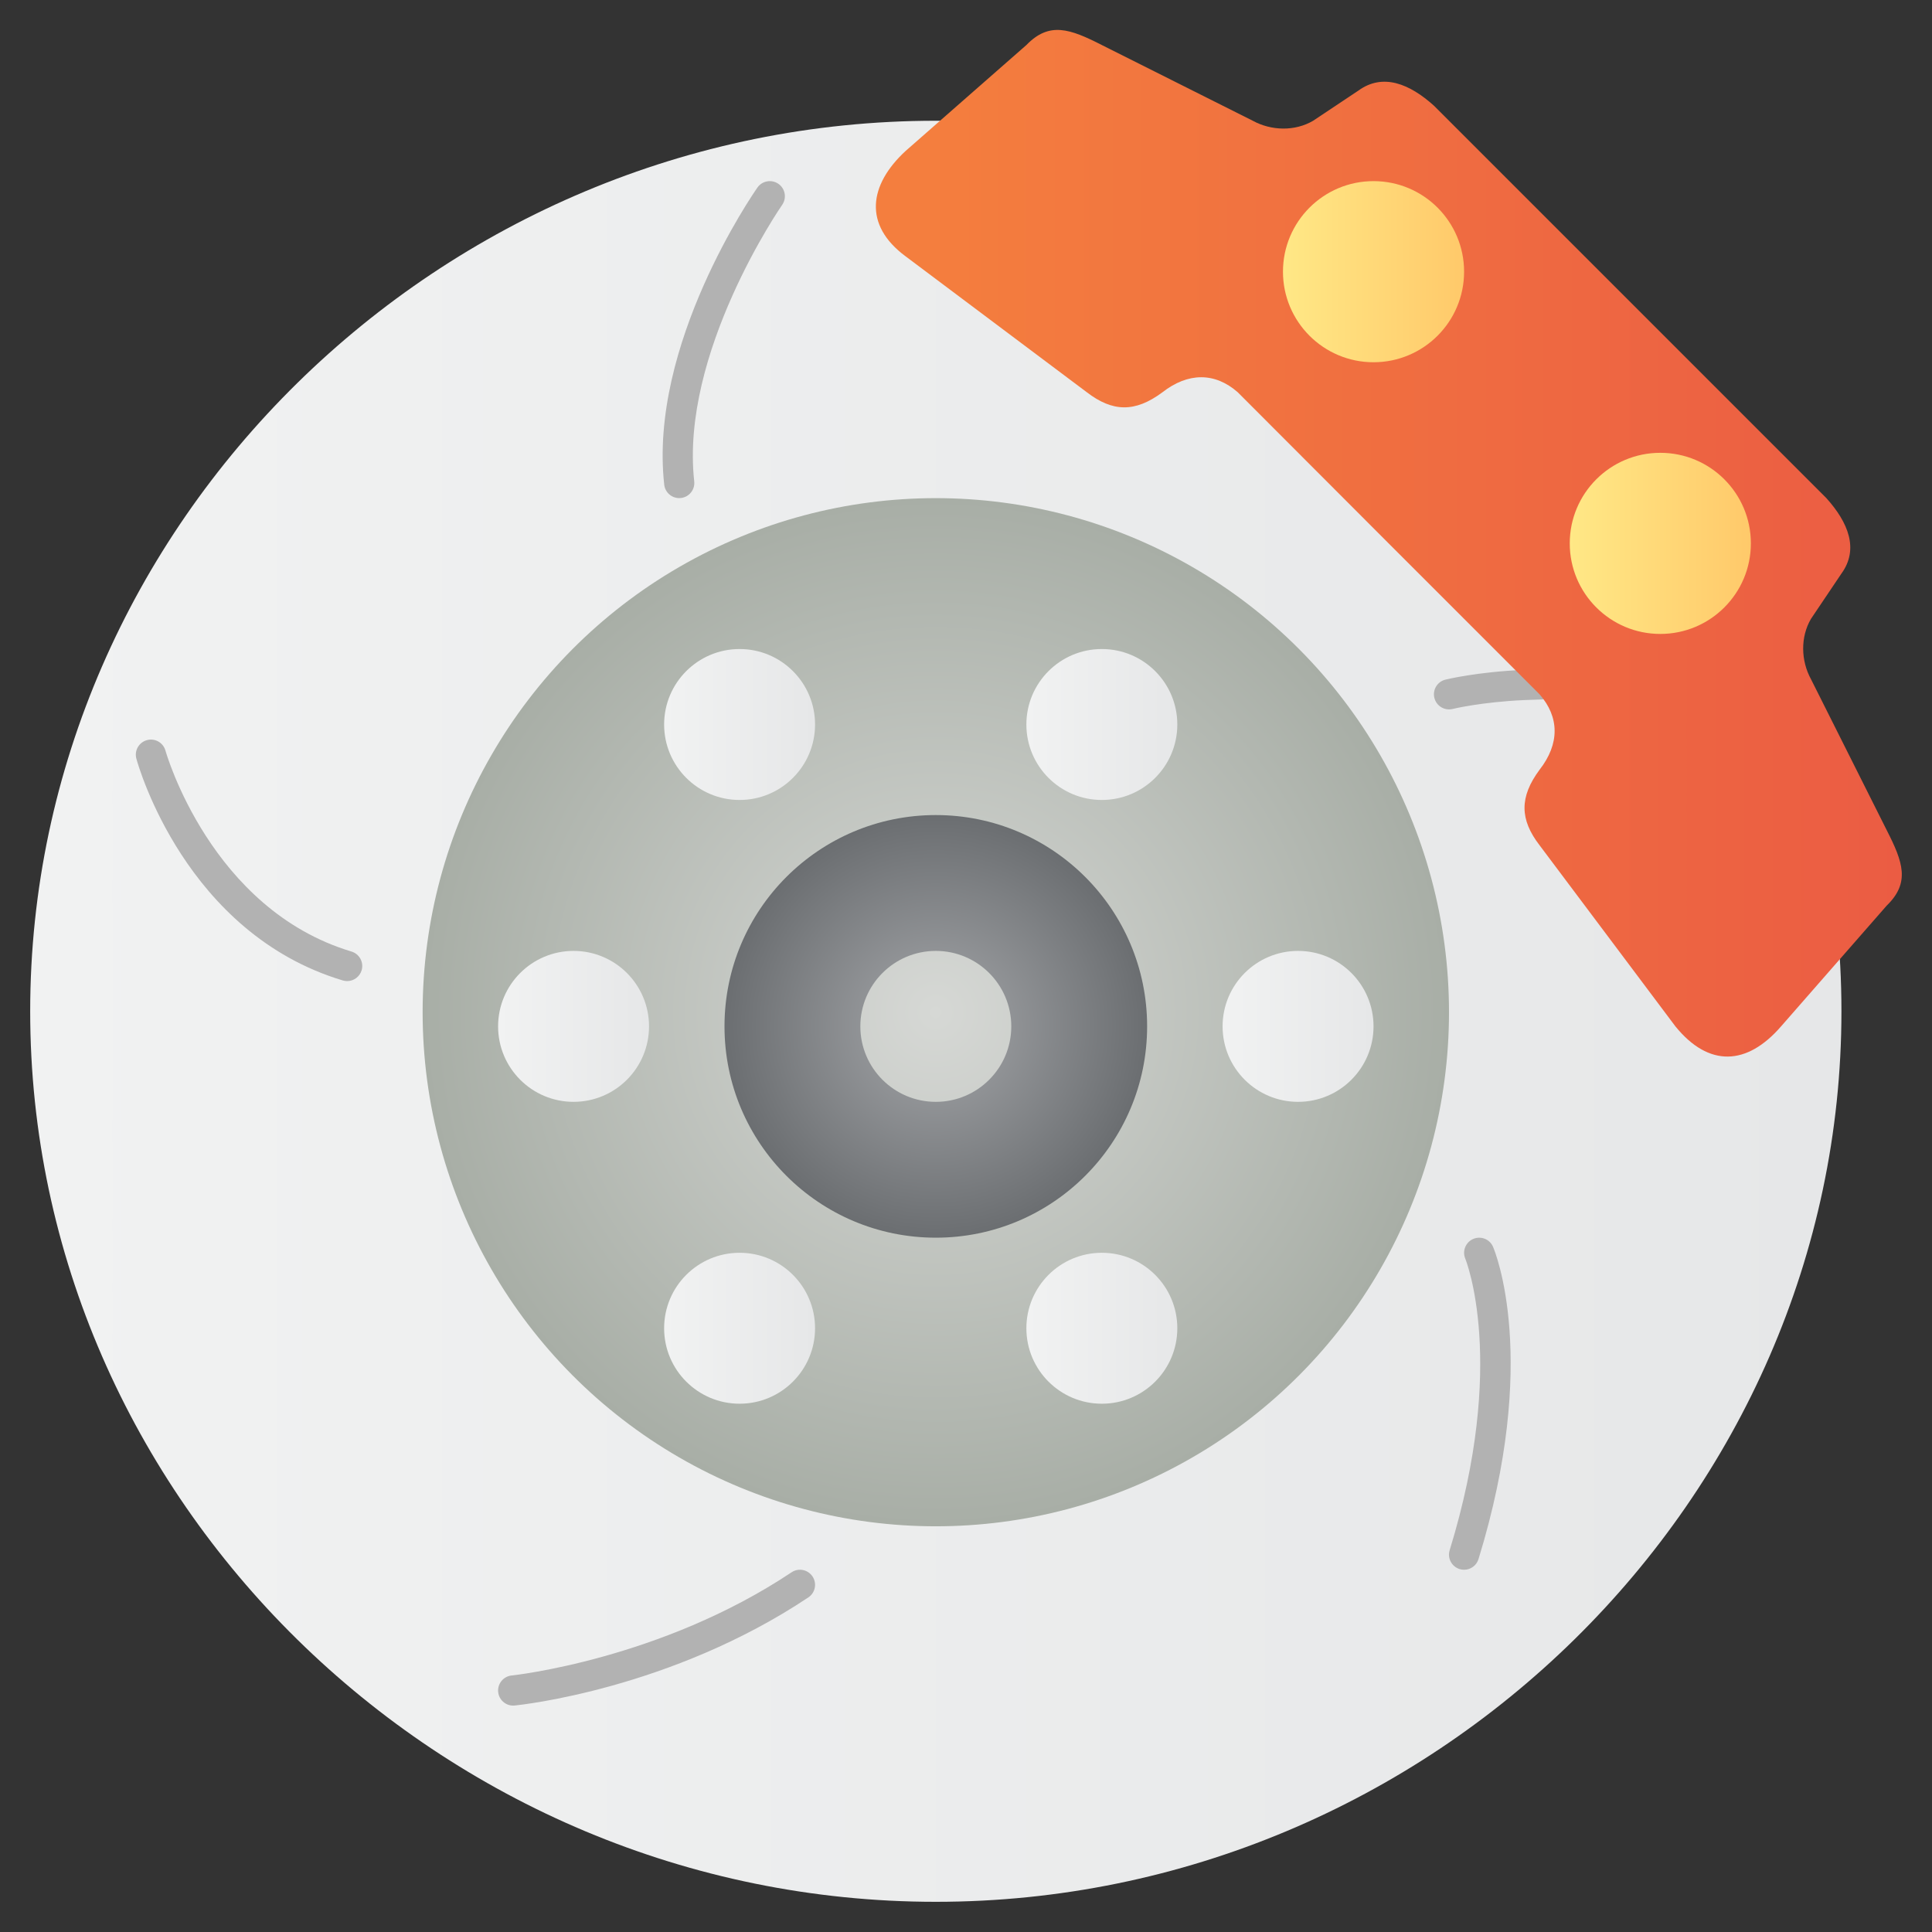 <?xml version="1.0" encoding="UTF-8"?> <svg xmlns="http://www.w3.org/2000/svg" xmlns:xlink="http://www.w3.org/1999/xlink" id="Car_Starter" height="512" viewBox="0 0 128 128" width="512"><rect x="0" y="0" width="128" height="128" fill="#333333" stroke="none"/><linearGradient id="lg1"><stop offset="0" stop-color="#f1f2f2"></stop><stop offset="1" stop-color="#e6e7e8"></stop></linearGradient><linearGradient id="SVGID_1_" gradientUnits="userSpaceOnUse" x1="2" x2="122" xlink:href="#lg1" y1="67" y2="67"></linearGradient><radialGradient id="SVGID_2_" cx="62" cy="67.063" gradientUnits="userSpaceOnUse" r="34.03"><stop offset="0" stop-color="#d6d8d5"></stop><stop offset="1" stop-color="#a8aea6"></stop></radialGradient><linearGradient id="SVGID_3_" gradientUnits="userSpaceOnUse" x1="44" x2="54" xlink:href="#lg1" y1="48" y2="48"></linearGradient><linearGradient id="SVGID_4_" gradientUnits="userSpaceOnUse" x1="68" x2="78" xlink:href="#lg1" y1="48" y2="48"></linearGradient><linearGradient id="SVGID_5_" gradientUnits="userSpaceOnUse" x1="81" x2="91" xlink:href="#lg1" y1="68" y2="68"></linearGradient><linearGradient id="SVGID_6_" gradientUnits="userSpaceOnUse" x1="33" x2="43" xlink:href="#lg1" y1="68" y2="68"></linearGradient><linearGradient id="SVGID_7_" gradientUnits="userSpaceOnUse" x1="44" x2="54" xlink:href="#lg1" y1="88" y2="88"></linearGradient><linearGradient id="SVGID_8_" gradientUnits="userSpaceOnUse" x1="68" x2="78" xlink:href="#lg1" y1="88" y2="88"></linearGradient><linearGradient id="SVGID_9_" gradientUnits="userSpaceOnUse" x1="58.029" x2="126" y1="35.992" y2="35.992"><stop offset=".049" stop-color="#f47e3e"></stop><stop offset="1" stop-color="#eb5c43"></stop></linearGradient><linearGradient id="lg2"><stop offset="0" stop-color="#ffe886"></stop><stop offset="1" stop-color="#ffc96a"></stop></linearGradient><linearGradient id="SVGID_10_" gradientUnits="userSpaceOnUse" x1="85" x2="97" xlink:href="#lg2" y1="18" y2="18"></linearGradient><linearGradient id="SVGID_11_" gradientUnits="userSpaceOnUse" x1="104" x2="116" xlink:href="#lg2" y1="36" y2="36"></linearGradient><radialGradient id="SVGID_12_" cx="62" cy="68" gradientUnits="userSpaceOnUse" r="14"><stop offset="0" stop-color="#a5a7aa"></stop><stop offset="1" stop-color="#6b6e71"></stop></radialGradient><path d="m62 8c-32.841 0-60 26.706-60 59s27.159 59 60 59 60-26.706 60-59-27.159-59-60-59z" fill="url(#SVGID_1_)"></path><g fill="#b2b2b2"><path d="m97.61 82.081c-.507.215-.744.802-.531 1.31.028.067 2.788 6.89-1.035 19.315-.163.528.134 1.087.662 1.25.098.03.197.044.294.044.427 0 .823-.276.955-.707 4.062-13.199 1.092-20.388.963-20.688-.216-.506-.801-.738-1.308-.524z"></path><path d="m52.445 104.168c-8.674 5.783-18.448 6.827-18.545 6.837-.549.056-.95.546-.895 1.095.052.516.486.9.994.9.033 0 .067-.001.101-.005.418-.042 10.353-1.095 19.455-7.163.459-.306.583-.927.277-1.387-.308-.46-.928-.585-1.387-.277z"></path><path d="m23.287 63.042c-9.333-2.8-12.294-13.202-12.323-13.306-.146-.533-.697-.849-1.229-.7-.532.146-.846.695-.701 1.227.128.471 3.266 11.571 13.678 14.695.097.029.193.042.288.042.43 0 .827-.28.958-.713.159-.529-.142-1.086-.671-1.245z"></path><path d="m44.999 33c.037 0 .074-.002.112-.006.549-.061.944-.555.883-1.104-.945-8.512 5.758-18.219 5.826-18.316.316-.453.206-1.076-.246-1.393-.453-.315-1.076-.207-1.393.246-.294.421-7.205 10.416-6.174 19.684.056.511.489.889.992.889z"></path><path d="m102.825 44.314-1.868.067c-3.118.136-5.116.627-5.199.648-.535.134-.86.676-.727 1.212.113.455.521.759.969.759.08 0 .161-.01.242-.03.019-.004 1.902-.465 4.794-.59l1.86-.066c.552-.02.983-.483.964-1.035-.02-.552-.474-.981-1.035-.965z"></path></g><ellipse cx="62" cy="67.062" fill="url(#SVGID_2_)" rx="34" ry="34.059"></ellipse><circle cx="49" cy="48" fill="url(#SVGID_3_)" r="5"></circle><circle cx="73" cy="48" fill="url(#SVGID_4_)" r="5"></circle><circle cx="86" cy="68" fill="url(#SVGID_5_)" r="5"></circle><circle cx="38" cy="68" fill="url(#SVGID_6_)" r="5"></circle><circle cx="49" cy="88" fill="url(#SVGID_7_)" r="5"></circle><circle cx="73" cy="88" fill="url(#SVGID_8_)" r="5"></circle><path d="m92 36 9.999 9.999c1.318 1.504 1.344 3.282 0 5-1.34 1.808-1.314 3.294 0 5l9.001 12.001c2.219 2.729 4.742 2.604 7 0l6.999-8.001c1.57-1.52 1.076-2.89 0-5l-5.016-10c-.672-1.228-.709-2.792 0-4l2.017-2.999c1.174-1.617.451-3.388-1-5l-13-13-13-13c-1.612-1.451-3.383-2.174-5-1l-3 2c-1.208.709-2.772.672-4 0l-10-5.016c-2.11-1.076-3.48-1.57-5 0l-8 7.016c-2.438 2.25-2.813 4.906 0 6.984l12 9c1.706 1.314 3.192 1.356 5 .016 1.718-1.344 3.496-1.334 5-.016z" fill="url(#SVGID_9_)"></path><circle cx="91" cy="18" fill="url(#SVGID_10_)" r="6"></circle><circle cx="110" cy="36" fill="url(#SVGID_11_)" r="6"></circle><path d="m62 54c-7.732 0-14 6.268-14 14s6.268 14 14 14 14-6.268 14-14-6.268-14-14-14zm0 19c-2.761 0-5-2.239-5-5s2.239-5 5-5 5 2.239 5 5-2.239 5-5 5z" fill="url(#SVGID_12_)"></path></svg> 